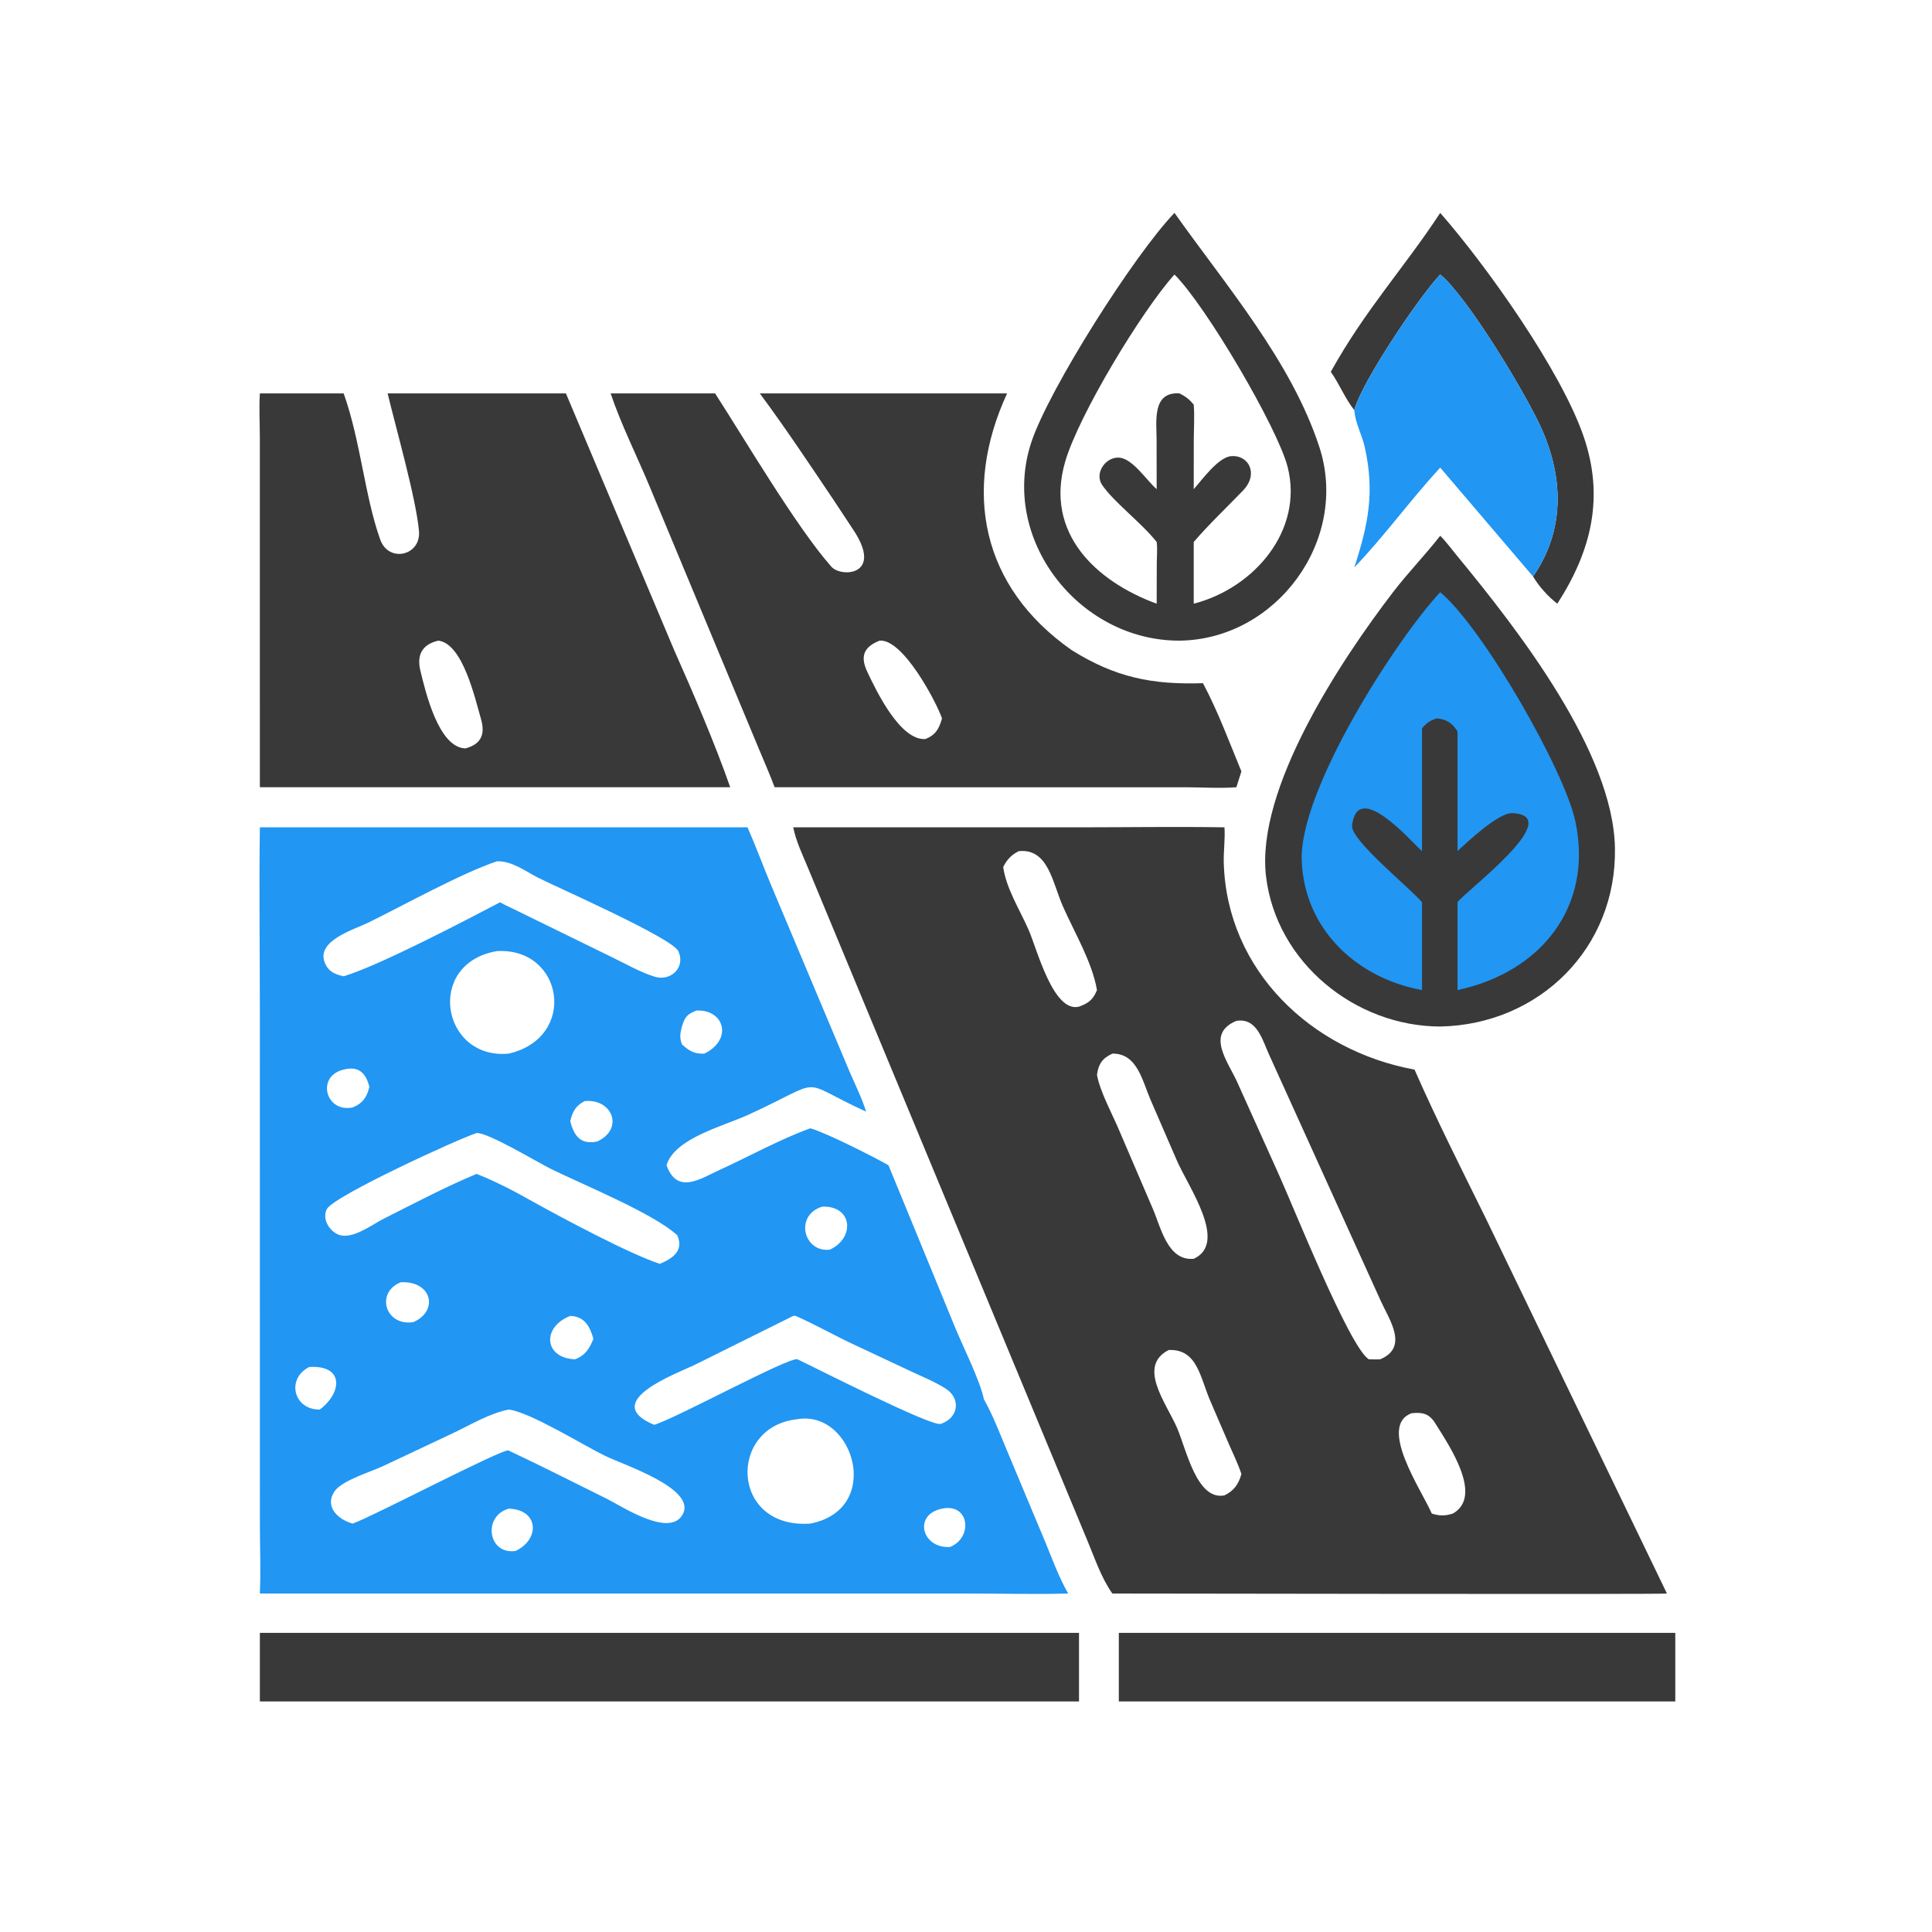 <svg version="1.1" xmlns="http://www.w3.org/2000/svg" style="display: block;" viewBox="0 0 2048 2048" width="512" height="512">
<path transform="translate(0,0)" fill="rgb(57,57,57)" d="M 1526.7 225.678 C 1576.03 281.972 1654.96 393.202 1678.81 462.953 C 1700.78 527.174 1687.03 583.776 1650.82 639.944 C 1641.03 632.407 1631.44 621.737 1625.11 611.118 C 1658.72 562.523 1657.41 507.635 1634.68 455.711 C 1618.58 418.931 1555.43 314.391 1526.7 291.001 C 1504.5 314.217 1443.2 405.439 1435.6 434.736 C 1425.56 422.068 1419.93 407.21 1410.68 394.142 C 1447.22 328.353 1488.32 284.141 1526.7 225.678 z"/>
<path transform="translate(0,0)" fill="rgb(33,150,243)" d="M 1526.7 291.001 C 1555.43 314.391 1618.58 418.931 1634.68 455.711 C 1657.41 507.635 1658.72 562.523 1625.11 611.118 L 1526.7 495.702 C 1495.57 529.318 1465.62 570.614 1435.6 601.507 C 1450.37 556.181 1457.47 521.793 1446.66 473.806 C 1443.77 461 1437.07 449.383 1435.74 436.19 L 1435.6 434.736 C 1443.2 405.439 1504.5 314.217 1526.7 291.001 z"/>
<path transform="translate(0,0)" fill="rgb(57,57,57)" d="M 1185.99 1730.91 L 1775.87 1730.91 L 1775.87 1803.61 L 1185.99 1803.61 L 1185.99 1730.91 z"/>
<path transform="translate(0,0)" fill="rgb(57,57,57)" d="M 1132.29 1730.91 L 1143.8 1730.91 L 1143.8 1803.61 L 290.125 1803.61 L 275.47 1803.61 L 275.47 1730.91 L 1132.29 1730.91 z"/>
<path transform="translate(0,0)" fill="rgb(57,57,57)" d="M 1245 225.678 C 1299.58 302.684 1368.83 382.955 1398.53 473.733 C 1430.77 572.297 1353.07 677.984 1250.33 679.111 C 1143.46 679.427 1058.92 570.894 1093.47 468.132 C 1112.39 411.864 1202.37 269.962 1245 225.678 z M 1245 291.001 C 1210.69 328.984 1143.43 439.917 1129.05 489.661 C 1107.14 565.435 1162.01 616.397 1226.12 639.944 L 1226.24 596.858 C 1226.28 589.677 1227.04 581.608 1226.12 574.518 C 1210.14 554.226 1180.32 531.961 1168.22 513.947 C 1159.73 501.323 1172.55 483.47 1187.1 485.183 C 1201.1 486.829 1215.54 509.327 1226.12 518.534 L 1226.04 465.862 C 1225.99 446.828 1221.12 415.026 1250.33 417.011 C 1256.63 420.091 1260.98 423.506 1265.4 428.933 C 1266.35 440.82 1265.57 452.959 1265.46 464.89 L 1265.4 518.534 C 1274.05 508.896 1291.28 484.772 1304.92 483.565 C 1323.87 481.888 1334.38 502.571 1317.77 519.853 C 1300.26 538.077 1281.91 555.319 1265.4 574.518 L 1265.4 639.944 C 1329.2 623.588 1382.11 562.311 1364.94 494.991 C 1354.43 453.756 1278.46 324.279 1245 291.001 z"/>
<path transform="translate(0,0)" fill="rgb(57,57,57)" d="M 1526.7 567.911 C 1533.13 574.393 1538.82 582.234 1544.64 589.292 C 1610.45 669.09 1709.96 797.639 1711.9 898.675 C 1713.94 1004.76 1631.86 1086.06 1526.7 1088.16 C 1436.71 1088 1353.02 1020.42 1342.05 929.127 C 1330.91 836.435 1421.05 700.248 1476.85 627.496 C 1492.62 606.942 1510.77 588.357 1526.7 567.911 z"/>
<path transform="translate(0,0)" fill="rgb(33,150,243)" d="M 1526.7 627.739 C 1572.23 665.788 1658.63 816.939 1669.99 870.82 C 1689.21 961.927 1632.65 1030.85 1545.01 1049.52 L 1545.01 956.454 C 1551.29 946.247 1661.89 864.47 1603.03 861.962 C 1588.74 861.353 1556.07 891.832 1545.01 902.241 L 1545.01 775.372 C 1539.69 766.699 1533.42 762.289 1522.89 761.533 C 1515.82 763.938 1512.21 766.256 1507.41 772.007 L 1507.41 902.241 C 1496.16 892.537 1439.16 825.571 1433.25 875.06 C 1431.41 890.448 1494.33 940.877 1507.41 956.454 L 1507.41 1049.52 C 1438.39 1036.92 1382.66 985.355 1379.87 912.347 C 1377 837.406 1480.62 676.957 1526.7 627.739 z"/>
<path transform="translate(0,0)" fill="rgb(57,57,57)" d="M 647.284 417.011 L 758.025 417.011 C 789.117 465.102 844.55 559.296 881.292 600.726 C 891.713 612.476 936.182 610.149 905.235 562.691 L 883.559 529.858 C 857.977 491.873 832.708 453.805 805.419 417.011 L 1067.57 417.011 C 1020 520.116 1040.15 622.203 1136.17 689.255 C 1182.48 718.157 1221.45 725.984 1275.18 724.203 C 1290.98 753.752 1303.15 786.757 1315.94 817.743 L 1310.61 834.51 C 1293.14 835.836 1274.65 834.572 1257.07 834.539 L 821.134 834.51 C 815.954 820.523 809.748 806.806 804.093 792.998 L 688.837 516.178 C 675.229 483.405 658.598 450.572 647.284 417.011 z M 932.399 679.111 C 915.213 685.889 911.755 696.062 919.439 712.324 C 929.078 732.724 954.175 785.063 980.841 783.415 C 991.944 779.153 995.569 772.221 998.565 761.533 C 992.48 743.946 957.157 676.877 932.399 679.111 z"/>
<path transform="translate(0,0)" fill="rgb(57,57,57)" d="M 275.47 417.011 L 364.294 417.011 C 382.37 467.798 386.569 525.928 403.059 572.005 C 411.99 596.959 446.492 589.106 444.132 562.864 C 441.008 528.136 419.497 453.013 410.898 417.011 L 599.897 417.011 L 714.688 689.255 C 734.448 733.652 758.292 789.227 774.04 834.51 L 275.47 834.51 L 275.449 463.514 C 275.412 448.007 274.505 432.502 275.47 417.011 z M 464.723 679.111 C 447.614 682.989 441.552 694.112 445.611 710.896 C 451.141 733.76 464.972 792.507 493.324 793.341 C 510.041 788.868 514.628 778.541 509.828 762.007 C 503.534 740.321 490.621 682.303 464.723 679.111 z"/>
<path transform="translate(0,0)" fill="rgb(57,57,57)" d="M 840.865 876.998 L 1143.69 876.994 C 1195.08 876.993 1246.61 876.182 1297.98 876.998 C 1298.85 889.396 1296.9 902.023 1297.24 914.491 C 1300.41 1028.87 1390.2 1113.83 1499.46 1133.82 C 1522.84 1186.99 1548.9 1238.64 1574.62 1290.71 L 1767.01 1689.19 C 1765.03 1690.25 1232.48 1689.19 1179.12 1689.19 C 1167.31 1672.46 1160.51 1651.77 1152.61 1632.94 L 856.787 920.686 C 850.911 906.321 843.921 892.293 840.865 876.998 z M 1310.61 1082.17 C 1277.42 1095.96 1302.02 1125.68 1311.84 1147.84 L 1355.01 1243.73 C 1369.79 1275.86 1430.59 1428.86 1451.06 1440.91 C 1455.06 1440.97 1459.12 1441.18 1463.12 1440.91 C 1493.68 1428.05 1472.52 1398.69 1463.51 1378.7 L 1345.56 1118.56 C 1338.18 1102.79 1332.73 1078.61 1310.61 1082.17 z M 1179.12 1116.89 C 1168.3 1121.93 1164.36 1128.12 1162.84 1139.44 C 1166.21 1157.65 1178.92 1180.49 1186.31 1198.1 L 1221.73 1280.66 C 1230.65 1300.97 1237.52 1336.91 1265.4 1334.37 C 1302.07 1317.53 1259.94 1258.67 1247.58 1230.32 L 1219.53 1165.61 C 1210.96 1145.83 1205.5 1116.37 1179.12 1116.89 z M 1080.04 902.241 C 1072.21 905.948 1067.3 911.357 1063.45 919.071 C 1066.62 942.196 1081.44 965.008 1090.61 986.265 C 1099.49 1006.85 1116.66 1073.84 1143.8 1067.1 C 1154.11 1063.37 1158.83 1059.48 1162.84 1049.52 C 1157.74 1019.82 1138.99 988.493 1126.83 961.039 C 1115.57 935.6 1111.34 899.19 1080.04 902.241 z M 1238.89 1431.05 C 1205.17 1448.3 1236.32 1487.28 1247.76 1513.71 C 1257.62 1536.5 1268.61 1590.9 1297.98 1585.16 C 1308.11 1580.33 1313.12 1572.98 1315.94 1562.48 C 1312.35 1551.62 1307.19 1541.17 1302.63 1530.68 L 1283.34 1485.95 C 1272.18 1460.59 1269.56 1429.82 1238.89 1431.05 z M 1496.16 1498.1 C 1460.37 1511.93 1506.85 1579.41 1517.72 1604.4 C 1525.43 1607.04 1532.42 1607.03 1540.16 1604.4 C 1572.83 1585.78 1535.83 1531.85 1521.42 1508.75 C 1514.93 1498.34 1507.73 1496.82 1496.16 1498.1 z"/>
<path transform="translate(0,0)" fill="rgb(33,150,243)" d="M 275.47 876.998 L 792.394 876.998 C 801.054 896.642 808.467 916.835 816.705 936.66 L 900.33 1135.38 C 906.328 1149.47 913.585 1163.76 918.102 1178.38 C 842.858 1144.02 878.365 1142.65 793.433 1181.61 C 766.332 1194.04 715.231 1206.5 706.548 1235.18 C 717.853 1266.83 742.432 1249.5 763.275 1239.96 C 793.734 1226.03 826.923 1207.71 857.955 1196.42 L 859.004 1196.04 C 875.937 1200.88 924.472 1225.42 941.811 1235.18 L 1012.55 1407.39 C 1020.98 1427.83 1038.82 1463.27 1042.97 1483.25 C 1053.11 1501.25 1060.29 1520.8 1068.34 1539.79 L 1107.86 1634.17 C 1115.46 1652.66 1122.37 1671.8 1132.29 1689.19 C 1097.59 1690.23 1062.55 1689.21 1027.81 1689.21 L 275.47 1689.19 C 276.541 1664.37 275.485 1639.12 275.48 1614.24 L 275.464 1073.03 C 275.462 1007.72 274.568 942.289 275.47 876.998 z M 526.659 913.057 C 489.176 925.588 428.05 959.517 390.483 977.988 C 375.639 985.286 335.19 996.976 344.187 1020.18 C 347.991 1029.99 354.977 1032.86 364.294 1034.91 C 401.804 1023.68 493.815 975.49 530.09 956.454 C 533.104 958.064 536.122 959.848 539.285 961.136 L 648.821 1014.72 C 663.336 1021.66 678.836 1030.76 694.173 1035.4 C 710.856 1040.46 726.961 1025.71 719.131 1008.39 C 712.738 994.241 590.484 940.658 570.403 930.402 C 557.297 923.709 541.959 912.117 526.659 913.057 z M 539.285 1494.18 C 519.156 1498.04 498.324 1510.64 479.768 1519.4 L 406.302 1554 C 393.933 1559.88 363.062 1569.17 355.073 1580.31 C 343.142 1596.94 358.473 1610.92 373.841 1615.08 C 393.624 1608.37 533.478 1534.99 539.064 1537.53 L 537.328 1537.11 L 539.285 1537.72 C 574.123 1554.05 608.422 1571.59 642.931 1588.61 C 658.681 1596.38 710.477 1631.12 723.95 1604.84 C 737.874 1577.67 661.157 1552.95 641.118 1543.12 C 617.626 1531.61 561.773 1496.89 539.285 1494.18 z M 505.215 1201.07 C 485.261 1207.45 353.491 1268.03 346.49 1281.63 C 341.174 1291.95 348.827 1304.64 358.719 1308.74 C 372.916 1314.62 394.255 1298.24 406.519 1292.04 C 438.751 1275.77 471.92 1258.27 505.215 1244.36 C 525.634 1252.43 546.202 1263.18 565.291 1274.04 C 595.841 1290.98 667.85 1329.53 699.493 1339.75 C 713.341 1333.81 724.966 1325.91 718.037 1309.55 C 693.088 1286.32 616.611 1255.25 583.598 1238.89 C 569.506 1231.91 517.012 1200.22 505.215 1201.07 z M 840.865 1394.94 L 737.152 1446.45 C 718.906 1455.47 634.506 1485.79 693.438 1510.37 C 716.201 1503.73 837.313 1437.68 845.364 1440.91 C 862.058 1448.71 987.373 1512.65 997.228 1509.39 C 1016.39 1503.05 1018.7 1482.34 1002.46 1471.99 C 991.057 1464.72 977.78 1459.39 965.553 1453.63 L 903.098 1424.31 C 882.89 1414.84 863.482 1403.61 842.986 1394.76 L 840.865 1394.94 z M 845.364 1504.39 C 771.196 1512.1 774.184 1621.09 859.004 1615.08 C 936.788 1599.86 904.819 1494.32 845.364 1504.39 z M 526.659 1008.23 C 450.391 1021.39 468.032 1123.67 539.285 1116.89 C 612.934 1099.76 597.266 1004 526.659 1008.23 z M 738.342 1071.21 C 728.17 1075.01 725.823 1078.37 722.893 1088.16 C 720.995 1095.54 720.153 1099.66 722.893 1107.08 C 730.553 1114.03 735.731 1117.34 746.509 1116.89 C 776.702 1102.57 768.505 1070.01 738.342 1071.21 z M 871.682 1279.08 C 841.874 1288.06 851.733 1327.93 879.651 1324.69 C 906.456 1312.43 904.005 1278.01 871.682 1279.08 z M 604.47 1394.94 C 574.226 1406.69 576.508 1439.55 609.424 1440.91 C 620.263 1437.09 625.131 1429.27 629.029 1419.17 C 625.349 1405.91 619.368 1395.31 604.47 1394.94 z M 539.285 1599.24 C 511.287 1607.16 517.321 1648.53 546.641 1644.03 C 572.712 1631.58 571.181 1600.16 539.285 1599.24 z M 424.77 1359.27 C 397.539 1370.26 408.668 1406.37 438.324 1401.44 C 465.435 1389.39 457.64 1357.44 424.77 1359.27 z M 619.78 1167.22 C 610.103 1172.06 606.944 1178.56 604.47 1188.45 C 608.502 1204.22 615.467 1213.7 633.08 1210.03 C 661.855 1196.77 649.232 1164.32 619.78 1167.22 z M 364.294 1133.82 C 334.885 1140.62 344.994 1179.83 373.841 1173.94 C 384.496 1169.67 389.073 1162.78 391.531 1152.15 C 387.935 1137.43 380.026 1129.63 364.294 1133.82 z M 327.803 1449.08 C 303.215 1461.36 311.052 1494.47 338.94 1494.18 C 362.495 1476.75 365.318 1446.67 327.803 1449.08 z M 998.565 1599.24 C 967.563 1605.56 977.305 1641.71 1007.03 1639.87 C 1031.69 1630.02 1027.8 1593.06 998.565 1599.24 z"/>
</svg>